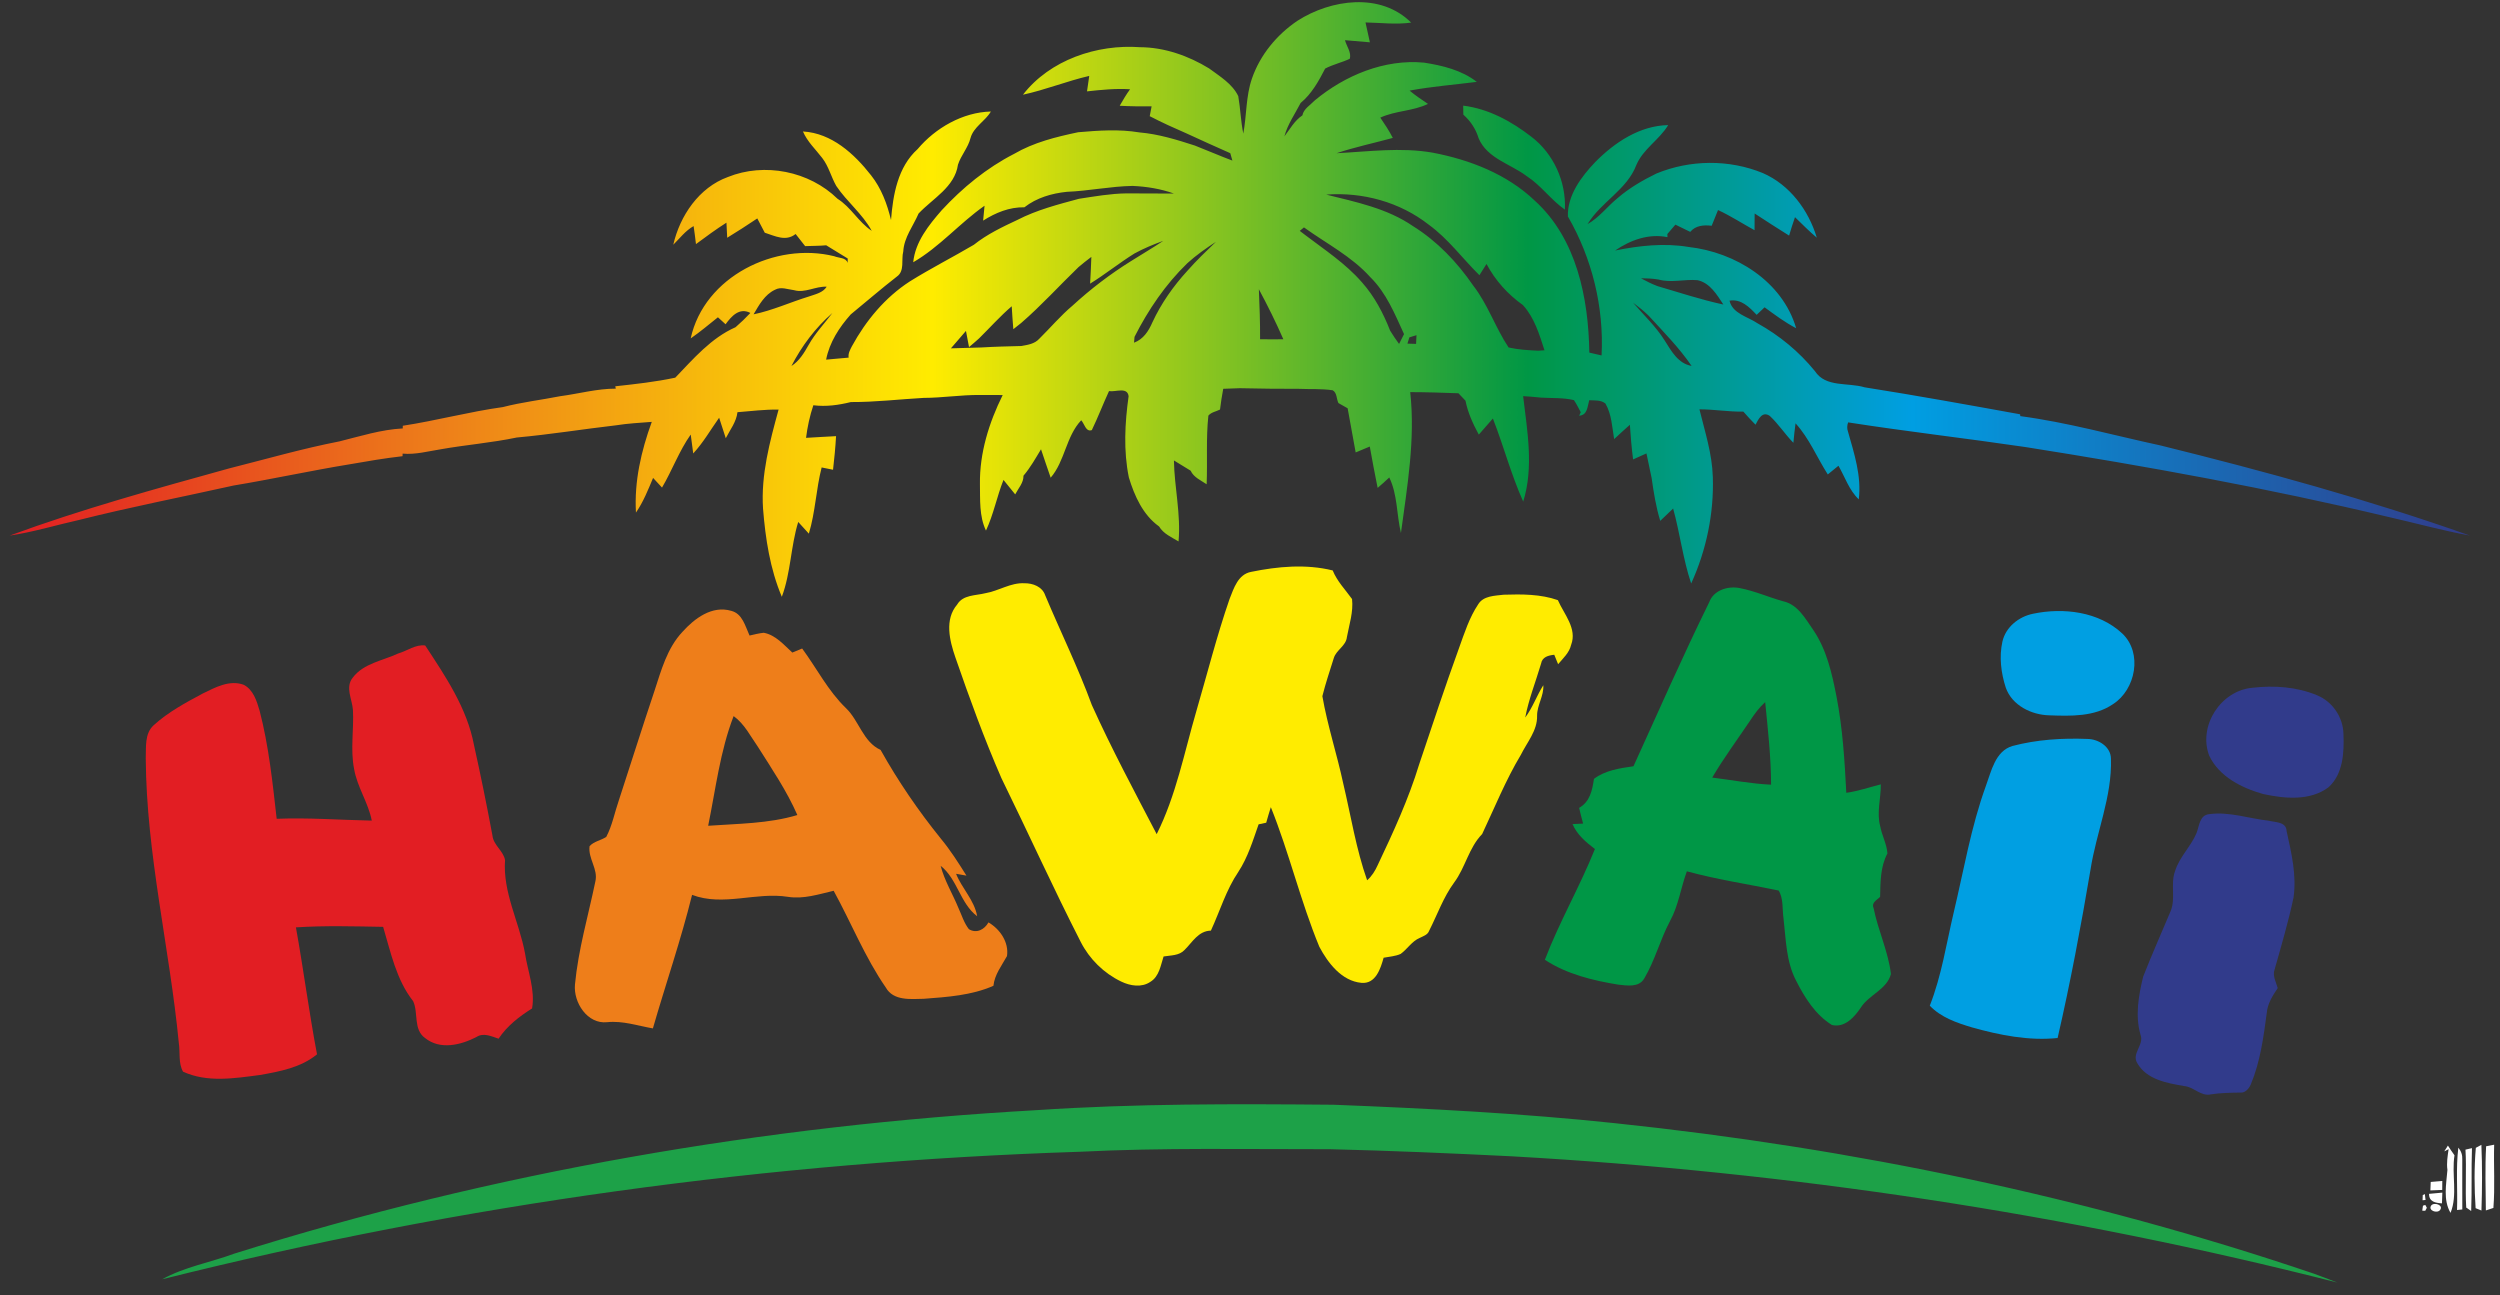 <?xml version="1.0" encoding="UTF-8" standalone="no"?>
<svg xmlns:dc="http://purl.org/dc/elements/1.1/" xmlns:cc="http://creativecommons.org/ns#" xmlns:rdf="http://www.w3.org/1999/02/22-rdf-syntax-ns#" xmlns:svg="http://www.w3.org/2000/svg" xmlns="http://www.w3.org/2000/svg" viewBox="0 0 221.333 114.667" height="114.667" width="221.333" xml:space="preserve" id="svg2" version="1.1">
  <rect x="0" y="0" width="221.333" height="114.667" fill="#333333" stroke="none"/>
  <defs id="defs6">
    <clipPath id="clipPath20">
      <path id="path18" d="m 971.805,790.047 c 16.797,-2.031 32.195,-10.477 45.365,-20.723 14.68,-11.215 23.12,-29.906 22.16,-48.324 -9.26,6.465 -15.79,16.063 -25.3,22.203 -10.73,8.168 -26.233,11.699 -31.956,25.129 -1.871,6.16 -5.375,11.512 -10.176,15.738 -0.023,1.496 -0.066,4.473 -0.093,5.977 z M 690.16,635.137 c 7.457,7.336 14.192,15.39 22.223,22.129 11.976,10.984 24.922,20.882 38.719,29.488 7.156,4.527 14.468,8.773 21.511,13.504 -6.554,-2.356 -12.996,-5.055 -19.105,-8.379 -10.11,-6.277 -19.387,-13.797 -29.492,-20.055 0.3,5.934 0.668,11.84 0.828,17.774 -2.906,-2.219 -5.789,-4.434 -8.559,-6.813 -12.738,-12.297 -24.648,-25.496 -38.051,-37.082 -1.734,-1.406 -3.464,-2.769 -5.218,-4.129 -0.438,5.078 -0.743,10.153 -1.063,15.231 -7.73,-6.625 -14.469,-14.239 -21.715,-21.371 -2.168,-1.985 -4.41,-3.852 -6.644,-5.746 -0.719,3.601 -1.387,7.179 -2.031,10.753 -3.344,-3.851 -6.696,-7.707 -9.993,-11.582 6.758,0.137 13.5,0.321 20.262,0.579 8.813,0.55 17.652,0.734 26.488,0.968 4.18,0.758 8.821,1.383 11.84,4.731 z M 718.105,581.09 C 707.953,570.313 707.352,554 697.82,542.945 c -2.238,6.278 -4.246,12.602 -6.414,18.875 -3.625,-6.019 -7.086,-12.183 -11.648,-17.558 0.109,-4.688 -3.445,-8.422 -5.5,-12.391 -2.61,3.207 -5.141,6.438 -7.774,9.598 -4.41,-11.051 -6.578,-22.867 -11.632,-33.645 -4.586,9.598 -3.805,20.535 -4.012,30.899 -0.277,20.629 6.019,40.797 15.117,59.121 -5.078,0.023 -10.156,0.023 -15.234,0.047 -12.461,0.093 -24.828,-1.914 -37.243,-1.938 -16.132,-0.902 -32.214,-2.84 -48.367,-2.769 -8.168,-2.032 -16.523,-3.188 -24.922,-2.121 -2.359,-7.04 -3.925,-14.313 -4.847,-21.649 6.644,0.348 13.289,0.832 19.933,1.129 -0.414,-7.453 -1.152,-14.902 -2.004,-22.313 -2.539,0.508 -5.054,1.016 -7.57,1.524 -3.715,-14.492 -4.148,-29.609 -8.492,-43.961 -2.375,2.586 -4.707,5.191 -7.059,7.754 -5.011,-16.246 -4.918,-33.762 -10.894,-49.703 -7.848,18.527 -10.895,38.695 -12.481,58.609 -1.457,22.453 4.473,44.332 10.336,65.746 -9.164,0.114 -18.23,-1.015 -27.324,-1.754 -0.668,-6.347 -4.914,-11.699 -7.754,-17.285 -1.496,4.547 -2.887,9.094 -4.41,13.613 -5.652,-7.957 -10.539,-16.523 -17.211,-23.722 -0.578,4.203 -1.062,8.379 -1.66,12.554 -7.734,-10.96 -12.277,-23.699 -19.063,-35.214 -1.988,2.148 -3.949,4.293 -5.933,6.414 -3.297,-7.891 -6.485,-15.942 -11.375,-23.028 -1.219,20.606 3.484,41.008 10.504,60.25 -7.942,-0.621 -15.899,-1.035 -23.77,-2.285 -21.969,-2.535 -43.847,-6.113 -65.883,-8.097 -16.687,-3.508 -33.738,-4.848 -50.539,-7.825 -8.398,-1.312 -16.754,-3.668 -25.312,-2.882 l -0.024,-1.708 c -11.675,-1.316 -23.289,-3.3 -34.851,-5.332 -25.887,-4.222 -51.5,-9.851 -77.367,-14.144 C 121.078,530.16 86.812,523.496 52.977,515 37.453,511.539 22.172,506.832 6.438,504.5 c 47.629,17.539 96.731,31.016 145.632,44.586 24.438,6.16 48.711,13.176 73.43,17.996 13.844,3.438 27.668,7.848 41.996,8.586 l 0.024,1.777 c 22.289,3.414 44.164,9.321 66.507,12.414 12.504,3.231 25.383,4.731 38.075,7.223 12.296,1.617 24.39,5.031 36.875,5.008 l -0.325,1.57 c 13.317,1.453 26.723,2.93 39.828,5.723 12.051,12.508 23.727,26.308 40.04,33.508 3.437,2.976 6.738,6.136 9.855,9.484 -7.289,3.785 -12.508,-2.102 -16.477,-7.523 -1.683,1.543 -3.39,3.093 -5.078,4.636 -5.976,-4.73 -11.789,-9.715 -18.093,-14.027 8.953,41.004 56.238,64.332 95.375,54.57 2.91,-1.289 7.757,-0.734 8.863,-4.406 0.023,0.738 0.047,2.195 0.066,2.906 -4.773,2.934 -9.574,5.817 -14.304,8.774 -4.664,-0.442 -9.348,-0.348 -13.985,-0.559 -2.125,2.703 -4.199,5.402 -6.32,8.059 -6.531,-5.196 -13.664,-1.321 -20.492,0.851 -1.664,3.16 -3.301,6.348 -4.965,9.485 -6.578,-4.407 -13.219,-8.7 -19.981,-12.832 -0.136,3.347 -0.328,6.671 -0.507,10.019 -6.969,-4.433 -13.618,-9.324 -20.243,-14.238 -0.457,3.988 -0.964,8.004 -1.566,11.976 -5.398,-3.07 -9.164,-8.101 -13.5,-12.394 4.453,19.316 17.074,37.984 36.254,44.973 24.348,9.832 54.086,3.878 72.805,-14.422 8.976,-5.606 13.964,-15.528 22.753,-21.321 -6.093,11.262 -16.5,19.27 -23.558,29.813 -3.414,6.004 -5.012,12.969 -9.281,18.508 -4.426,5.793 -9.922,10.847 -12.856,17.675 19.063,-1.082 34.09,-14.835 45.254,-29.121 6.832,-8.629 10.711,-19.105 13.25,-29.722 1.293,16.824 4.5,35.285 17.672,47.148 11.836,14.051 29.977,24.481 48.648,24.945 -3.765,-6.464 -11.449,-10.132 -13.523,-17.609 -1.594,-6.437 -6.324,-11.445 -8.332,-17.699 -2.149,-14.91 -16.703,-22.383 -26.168,-32.445 -3.555,-8.329 -9.664,-15.829 -10.172,-25.223 -1.457,-5.516 1.149,-12.945 -4.32,-16.707 -10.43,-8.078 -20.375,-16.754 -30.574,-25.082 -7.661,-8.633 -14.102,-18.531 -16.34,-30.024 4.988,0.414 9.949,0.922 14.957,1.34 -0.438,2.699 0.941,5.168 2.121,7.473 9.32,17.101 22.101,32.516 38.535,43.152 13.871,8.633 28.434,16.039 42.508,24.324 8.722,6.969 18.855,11.793 28.894,16.5 12.899,6.645 26.977,10.27 40.887,14.032 10.453,1.59 20.91,3.461 31.547,3.597 10.523,0 21.047,-0.043 31.594,-0.113 -8.84,3.16 -18.141,4.66 -27.489,5.074 -14.675,-0.25 -29.074,-3.343 -43.726,-3.922 -10.063,-1.039 -20.055,-3.968 -28.133,-10.269 -9.988,0.187 -19.129,-3.598 -27.414,-8.859 0.301,3.3 0.625,6.597 0.945,9.898 -16.543,-11.582 -29.883,-27.438 -47.375,-37.543 1.364,13.566 10.27,24.598 18.903,34.523 13.82,14.95 29.882,28.125 48.089,37.45 13.082,7.64 27.879,11.285 42.575,14.379 13.504,1.152 27.183,2.144 40.636,-0.118 12.621,-1.062 24.832,-4.843 36.829,-8.722 8.355,-3.254 16.55,-6.856 24.949,-9.992 -0.348,1.222 -1.043,3.691 -1.407,4.914 -9.718,4.293 -19.386,8.656 -29.011,13.109 -8.285,3.598 -16.496,7.289 -24.481,11.469 0.391,2.191 0.805,4.363 1.246,6.531 -7.062,-0.07 -14.121,0 -21.183,0.391 2.144,3.738 4.312,7.476 6.875,10.961 -9.551,0.601 -19.106,-0.368 -28.594,-1.407 0.484,3.438 0.992,6.852 1.481,10.27 -14.887,-3.465 -29.102,-9.254 -44.028,-12.485 17.949,23.145 49.125,33.622 77.785,31.547 16.203,-0.07 32.145,-5.703 45.875,-14.105 7.086,-5.258 15.391,-10.176 19.344,-18.391 1.43,-8.234 1.656,-16.683 3.344,-24.898 2.258,12.113 1.66,24.761 5.722,36.531 5.418,15.738 16.497,29.121 30.204,38.398 22.269,14.286 55.312,19.04 75.55,-1.199 -10.054,-1.41 -20.211,-0.094 -30.32,0.114 0.922,-4.407 1.961,-8.793 2.91,-13.2 -5.519,0.485 -11.011,0.992 -16.523,1.41 0.992,-4.039 4.476,-8.191 3.14,-12.371 -5.308,-2.492 -11.125,-3.738 -16.32,-6.484 -4.308,-8.352 -8.906,-16.73 -16.289,-22.844 -3.758,-7.316 -8.633,-14.125 -10.777,-22.176 3.738,4.844 6.715,10.497 11.953,13.934 0.765,4.32 5.336,6.879 8.195,9.926 20.004,16.613 46.289,27.597 72.598,25.105 12.277,-1.914 25.039,-4.984 35.027,-12.781 -14.883,-1.894 -29.887,-3.051 -44.652,-5.793 3.879,-3.23 8.051,-6.023 12.23,-8.84 -10.011,-4.867 -21.574,-4.453 -31.656,-9.113 2.953,-4.34 5.906,-8.77 8.305,-13.477 -12.461,-3.418 -25.133,-6.07 -37.364,-10.152 21.254,1.059 42.602,4.082 63.809,0.367 24.641,-4.683 49.31,-14.215 67.73,-31.777 27.99,-25.27 35.79,-64.914 36.35,-101.027 2.69,-0.668 5.39,-1.27 8.13,-1.872 1.65,32.079 -6.31,64.524 -22.38,92.309 -0.41,14.008 8.89,26.398 18.19,36.137 12.86,13.039 29.54,24.183 48.43,24.531 -5.88,-9.785 -16.63,-15.785 -21.15,-26.516 -6.23,-16.453 -23.54,-24.554 -32.41,-39.254 7.76,4.383 13.09,11.7 19.92,17.262 7.76,6.715 16.66,11.86 25.85,16.363 22.38,9.208 48.25,9.485 70.68,0.274 17.81,-7.774 30.34,-24.598 35.81,-42.895 -5.1,4.246 -9.71,9.02 -14.49,13.614 -1.43,-4.039 -2.68,-8.149 -3.9,-12.231 -7.66,4.848 -15.35,9.668 -22.89,14.676 -0.02,-3.691 -0.02,-7.383 -0.07,-11.102 -8.1,4.434 -15.85,9.508 -24.25,13.387 -1.41,-3.488 -2.79,-6.969 -4.21,-10.43 -5.23,0.622 -10.63,0.25 -14.26,-4.062 -3.29,1.59 -6.57,3.184 -9.85,4.797 -1.78,-2.074 -3.55,-4.153 -5.33,-6.231 l 0.05,-2.074 c -12.49,2.516 -24.56,-1.914 -34.75,-8.883 15.99,3.25 32.51,5.098 48.75,2.375 31.05,-3.461 62.34,-22.754 71.5,-53.976 -7.48,3.879 -14.22,8.953 -20.98,13.89 -1.78,-1.66 -3.53,-3.32 -5.27,-5.004 -4.86,5.122 -10.24,10.708 -18.02,9.415 2.02,-8.653 12.05,-10.571 18.56,-15 14.58,-8.102 27.64,-18.852 38.17,-31.801 7.13,-11.028 22.04,-7.383 33.04,-10.754 34.5,-5.445 68.86,-11.676 103.22,-17.906 l 0.16,-1.223 c 31.46,-4.176 62.17,-12.809 93.19,-19.496 69.22,-17.125 138.15,-36 205.39,-59.817 -18.32,3.301 -36.25,8.332 -54.39,12.418 -79.63,18.989 -160.23,33.622 -241.09,46.407 -39.12,5.765 -78.42,10.242 -117.47,16.336 -0.73,-1.985 -0.85,-4.153 -0.08,-6.184 4.12,-14.562 9.07,-29.586 7.13,-44.934 -6.42,6.141 -9.14,14.797 -13.48,22.317 -2.38,-1.938 -4.71,-3.875 -7.08,-5.77 -7.21,11.262 -12.33,24 -21.42,33.95 -0.6,-4.297 -1.01,-8.61 -1.43,-12.926 -5.56,5.652 -9.85,12.414 -15.65,17.816 -4.96,3.461 -7.56,-2.101 -9.5,-5.816 -2.75,2.859 -5.54,5.676 -8.08,8.699 -9.76,-0.184 -19.41,1.523 -29.17,1.523 3.65,-14.859 8.45,-29.558 8.89,-44.996 0.78,-24.211 -4.32,-48.648 -14.38,-70.687 -5.44,16.222 -7.45,33.347 -11.98,49.801 -2.88,-2.7 -5.7,-5.493 -8.56,-8.192 -2.84,9.254 -4.36,18.852 -5.72,28.43 -1.09,5.469 -2.24,10.914 -3.44,16.363 -2.98,-1.34 -5.93,-2.68 -8.88,-3.996 -1,7.664 -1.62,15.324 -2.13,23.012 -3.55,-3.094 -6.97,-6.324 -10.45,-9.508 -1.36,7.957 -1.64,16.496 -5.79,23.629 -3.03,2.469 -7.16,1.961 -10.76,2.191 -1.2,-4.129 -1.11,-9.949 -6.71,-10.293 l 1.09,2.309 c -1.46,2.723 -2.82,5.492 -4.53,8.051 -7.15,1.711 -14.61,1.203 -21.9,1.664 -3.95,0.437 -7.92,0.738 -11.84,0.968 2.73,-23.167 7.16,-47.167 0.05,-70.035 -8.03,17.907 -13.019,36.969 -20.144,55.196 -3.164,-3.528 -6.258,-7.129 -9.348,-10.703 -3.855,7.105 -7.293,14.535 -8.84,22.519 -1.613,1.617 -3.164,3.254 -4.687,4.938 -10.68,0.394 -21.368,0.742 -32.024,0.761 3.438,-31.359 -1.965,-62.558 -6.164,-93.551 -2.933,12.231 -2.191,25.364 -7.754,36.875 -2.488,-2.398 -5.097,-4.683 -7.73,-6.921 -1.867,9.113 -3.555,18.3 -5.211,27.461 -3.141,-1.29 -6.235,-2.653 -9.371,-3.922 -1.735,9.785 -3.582,19.547 -5.332,29.328 -2.051,1.152 -4.086,2.308 -6.114,3.465 -1.363,2.718 -0.898,6.875 -3.808,8.488 -7.406,1.152 -14.953,0.625 -22.406,0.969 -13.11,0 -26.196,0.093 -39.282,0.418 -3.687,-0.137 -7.355,-0.254 -11.027,-0.395 -0.875,-4.566 -1.543,-9.16 -2.125,-13.777 -2.559,-1.336 -5.809,-1.727 -7.73,-4.035 -1.633,-15.141 -0.528,-30.414 -1.153,-45.602 -3.808,2.609 -8.633,4.598 -10.637,9.027 -3.738,2.215 -7.41,4.543 -11.101,6.805 0.324,-17.973 4.707,-35.746 3.07,-53.789 -4.637,2.813 -10.062,5.078 -12.922,9.945 -10.711,7.614 -16.359,20.332 -20.074,32.535 -3.648,17.747 -2.656,36.141 -0.168,53.977 -0.848,6.418 -8.648,2.606 -13.012,3.395 -3.945,-8.586 -7.312,-17.403 -11.418,-25.918 -3.996,-1.454 -4.945,4.339 -7.043,6.531 z m 260.348,89.469 c 9.785,-12.579 14.766,-28.039 23.507,-41.121 6.42,-1.458 13.02,-1.825 19.6,-2.149 1.06,0.07 3.18,0.207 4.24,0.277 -3.41,10.547 -6.69,21.645 -14.32,30.024 -10.09,7.176 -18.375,16.383 -24.191,27.32 -1.59,-2.469 -3.156,-4.961 -4.707,-7.476 -11.285,11.125 -20.699,24.136 -33.644,33.55 -19.153,15.047 -43.938,21.786 -68.122,19.985 19.868,-4.961 40.473,-9.114 57.664,-20.953 16.067,-9.993 29.313,-23.953 39.973,-39.457 z M 932.508,638.32 c -6.117,13.313 -11.727,27.344 -22.387,37.801 -12.433,13.844 -29.187,22.336 -44.074,33.067 -0.692,-0.579 -2.098,-1.731 -2.789,-2.309 1.125,-0.856 2.258,-1.731 3.414,-2.609 13.039,-9.922 26.976,-19.016 37.82,-31.477 8.356,-9.344 14.238,-20.582 18.785,-32.188 1.825,-3.046 3.852,-5.929 5.934,-8.816 1.102,2.168 2.211,4.34 3.297,6.531 z m -405.102,29.168 v 0 c -4.156,0.485 -8.726,2.516 -12.695,0.278 -6.828,-3.188 -10.59,-10.11 -14.211,-16.317 12.641,2.61 24.43,8.055 36.73,11.84 4.25,1.524 9.215,2.399 11.84,6.508 -7.406,0.414 -14.328,-4.387 -21.664,-2.309 z m -1.777,-50.375 v 0 c 5.262,3.367 8.469,8.77 11.465,14.075 4.316,7.71 10.453,14.125 15.742,21.14 -11.219,-9.695 -20.449,-22.062 -27.207,-35.215 z m 239.715,28.938 c 5.863,12.668 13.957,24.16 23.375,34.429 5.91,6.715 12.39,12.922 18.855,19.129 -6.644,-4.336 -13.156,-8.882 -19.015,-14.238 -14.516,-14.055 -25.942,-30.922 -35.051,-48.875 -0.094,-0.969 -0.235,-2.906 -0.324,-3.875 6.156,2.262 9.668,7.684 12.16,13.43 z m 70.75,22.062 v 0 c 0.437,-11.054 0.898,-22.133 0.804,-33.211 5.153,-0.066 10.293,-0.089 15.465,-0.019 -4.937,11.305 -10.429,22.359 -16.269,33.23 z m 99.965,-31.961 v 0 c -0.321,-1.043 -0.973,-3.117 -1.293,-4.156 1.429,-0.047 4.316,-0.137 5.75,-0.183 0.07,1.453 0.207,4.363 0.273,5.792 -1.176,-0.347 -3.555,-1.085 -4.73,-1.453 z m 165.501,38.399 c -3.85,0.668 -7.77,0.808 -11.65,0.808 3.53,-1.941 7.16,-3.742 10.94,-5.171 14.54,-4.247 28.94,-9.047 43.75,-12.231 -4.29,6.531 -8.93,14.426 -17.19,16.176 -8.63,0.762 -17.33,-1.914 -25.85,0.418 z m -6.69,-23.91 c -3.21,3.117 -6.69,5.91 -10.26,8.562 7.12,-8.285 15.18,-15.805 21.02,-25.152 4.49,-7.016 8.81,-15.254 17.88,-16.867 -8.33,12.136 -18.71,22.66 -28.64,33.457 z"></path>
    </clipPath>
    <linearGradient id="linearGradient34" spreadMethod="pad" gradientTransform="matrix(10,0,0,10,53100,10580)" gradientUnits="userSpaceOnUse" y2="-991.869" x2="-5145.96" y1="-991.869" x1="-5309.36">
      <stop id="stop22" offset="0" style="stop-opacity:1;stop-color:#e21d23"></stop>
      <stop id="stop24" offset="0.172" style="stop-opacity:1;stop-color:#ed7d1a"></stop>
      <stop id="stop26" offset="0.375" style="stop-opacity:1;stop-color:#ffec00"></stop>
      <stop id="stop28" offset="0.617" style="stop-opacity:1;stop-color:#009745"></stop>
      <stop id="stop30" offset="0.773" style="stop-opacity:1;stop-color:#009ee2"></stop>
      <stop id="stop32" offset="1" style="stop-opacity:1;stop-color:#313b8b"></stop>
    </linearGradient>
  </defs>
  <g transform="matrix(1.333,0,0,-1.333,0,114.667)" id="g10">
    <g transform="scale(0.1)" id="g12">
      <g id="g14">
        <g clip-path="url(#clipPath20)" id="g16">
          <path id="path36" style="fill:url(#linearGradient34);fill-opacity:1;fill-rule:nonzero;stroke:none" d="m 971.805,790.047 c 16.797,-2.031 32.195,-10.477 45.365,-20.723 14.68,-11.215 23.12,-29.906 22.16,-48.324 -9.26,6.465 -15.79,16.063 -25.3,22.203 -10.73,8.168 -26.233,11.699 -31.956,25.129 -1.871,6.16 -5.375,11.512 -10.176,15.738 -0.023,1.496 -0.066,4.473 -0.093,5.977 z M 690.16,635.137 c 7.457,7.336 14.192,15.39 22.223,22.129 11.976,10.984 24.922,20.882 38.719,29.488 7.156,4.527 14.468,8.773 21.511,13.504 -6.554,-2.356 -12.996,-5.055 -19.105,-8.379 -10.11,-6.277 -19.387,-13.797 -29.492,-20.055 0.3,5.934 0.668,11.84 0.828,17.774 -2.906,-2.219 -5.789,-4.434 -8.559,-6.813 -12.738,-12.297 -24.648,-25.496 -38.051,-37.082 -1.734,-1.406 -3.464,-2.769 -5.218,-4.129 -0.438,5.078 -0.743,10.153 -1.063,15.231 -7.73,-6.625 -14.469,-14.239 -21.715,-21.371 -2.168,-1.985 -4.41,-3.852 -6.644,-5.746 -0.719,3.601 -1.387,7.179 -2.031,10.753 -3.344,-3.851 -6.696,-7.707 -9.993,-11.582 6.758,0.137 13.5,0.321 20.262,0.579 8.813,0.55 17.652,0.734 26.488,0.968 4.18,0.758 8.821,1.383 11.84,4.731 z M 718.105,581.09 C 707.953,570.313 707.352,554 697.82,542.945 c -2.238,6.278 -4.246,12.602 -6.414,18.875 -3.625,-6.019 -7.086,-12.183 -11.648,-17.558 0.109,-4.688 -3.445,-8.422 -5.5,-12.391 -2.61,3.207 -5.141,6.438 -7.774,9.598 -4.41,-11.051 -6.578,-22.867 -11.632,-33.645 -4.586,9.598 -3.805,20.535 -4.012,30.899 -0.277,20.629 6.019,40.797 15.117,59.121 -5.078,0.023 -10.156,0.023 -15.234,0.047 -12.461,0.093 -24.828,-1.914 -37.243,-1.938 -16.132,-0.902 -32.214,-2.84 -48.367,-2.769 -8.168,-2.032 -16.523,-3.188 -24.922,-2.121 -2.359,-7.04 -3.925,-14.313 -4.847,-21.649 6.644,0.348 13.289,0.832 19.933,1.129 -0.414,-7.453 -1.152,-14.902 -2.004,-22.313 -2.539,0.508 -5.054,1.016 -7.57,1.524 -3.715,-14.492 -4.148,-29.609 -8.492,-43.961 -2.375,2.586 -4.707,5.191 -7.059,7.754 -5.011,-16.246 -4.918,-33.762 -10.894,-49.703 -7.848,18.527 -10.895,38.695 -12.481,58.609 -1.457,22.453 4.473,44.332 10.336,65.746 -9.164,0.114 -18.23,-1.015 -27.324,-1.754 -0.668,-6.347 -4.914,-11.699 -7.754,-17.285 -1.496,4.547 -2.887,9.094 -4.41,13.613 -5.652,-7.957 -10.539,-16.523 -17.211,-23.722 -0.578,4.203 -1.062,8.379 -1.66,12.554 -7.734,-10.96 -12.277,-23.699 -19.063,-35.214 -1.988,2.148 -3.949,4.293 -5.933,6.414 -3.297,-7.891 -6.485,-15.942 -11.375,-23.028 -1.219,20.606 3.484,41.008 10.504,60.25 -7.942,-0.621 -15.899,-1.035 -23.77,-2.285 -21.969,-2.535 -43.847,-6.113 -65.883,-8.097 -16.687,-3.508 -33.738,-4.848 -50.539,-7.825 -8.398,-1.312 -16.754,-3.668 -25.312,-2.882 l -0.024,-1.708 c -11.675,-1.316 -23.289,-3.3 -34.851,-5.332 -25.887,-4.222 -51.5,-9.851 -77.367,-14.144 C 121.078,530.16 86.812,523.496 52.977,515 37.453,511.539 22.172,506.832 6.438,504.5 c 47.629,17.539 96.731,31.016 145.632,44.586 24.438,6.16 48.711,13.176 73.43,17.996 13.844,3.438 27.668,7.848 41.996,8.586 l 0.024,1.777 c 22.289,3.414 44.164,9.321 66.507,12.414 12.504,3.231 25.383,4.731 38.075,7.223 12.296,1.617 24.39,5.031 36.875,5.008 l -0.325,1.57 c 13.317,1.453 26.723,2.93 39.828,5.723 12.051,12.508 23.727,26.308 40.04,33.508 3.437,2.976 6.738,6.136 9.855,9.484 -7.289,3.785 -12.508,-2.102 -16.477,-7.523 -1.683,1.543 -3.39,3.093 -5.078,4.636 -5.976,-4.73 -11.789,-9.715 -18.093,-14.027 8.953,41.004 56.238,64.332 95.375,54.57 2.91,-1.289 7.757,-0.734 8.863,-4.406 0.023,0.738 0.047,2.195 0.066,2.906 -4.773,2.934 -9.574,5.817 -14.304,8.774 -4.664,-0.442 -9.348,-0.348 -13.985,-0.559 -2.125,2.703 -4.199,5.402 -6.32,8.059 -6.531,-5.196 -13.664,-1.321 -20.492,0.851 -1.664,3.16 -3.301,6.348 -4.965,9.485 -6.578,-4.407 -13.219,-8.7 -19.981,-12.832 -0.136,3.347 -0.328,6.671 -0.507,10.019 -6.969,-4.433 -13.618,-9.324 -20.243,-14.238 -0.457,3.988 -0.964,8.004 -1.566,11.976 -5.398,-3.07 -9.164,-8.101 -13.5,-12.394 4.453,19.316 17.074,37.984 36.254,44.973 24.348,9.832 54.086,3.878 72.805,-14.422 8.976,-5.606 13.964,-15.528 22.753,-21.321 -6.093,11.262 -16.5,19.27 -23.558,29.813 -3.414,6.004 -5.012,12.969 -9.281,18.508 -4.426,5.793 -9.922,10.847 -12.856,17.675 19.063,-1.082 34.09,-14.835 45.254,-29.121 6.832,-8.629 10.711,-19.105 13.25,-29.722 1.293,16.824 4.5,35.285 17.672,47.148 11.836,14.051 29.977,24.481 48.648,24.945 -3.765,-6.464 -11.449,-10.132 -13.523,-17.609 -1.594,-6.437 -6.324,-11.445 -8.332,-17.699 -2.149,-14.91 -16.703,-22.383 -26.168,-32.445 -3.555,-8.329 -9.664,-15.829 -10.172,-25.223 -1.457,-5.516 1.149,-12.945 -4.32,-16.707 -10.43,-8.078 -20.375,-16.754 -30.574,-25.082 -7.661,-8.633 -14.102,-18.531 -16.34,-30.024 4.988,0.414 9.949,0.922 14.957,1.34 -0.438,2.699 0.941,5.168 2.121,7.473 9.32,17.101 22.101,32.516 38.535,43.152 13.871,8.633 28.434,16.039 42.508,24.324 8.722,6.969 18.855,11.793 28.894,16.5 12.899,6.645 26.977,10.27 40.887,14.032 10.453,1.59 20.91,3.461 31.547,3.597 10.523,0 21.047,-0.043 31.594,-0.113 -8.84,3.16 -18.141,4.66 -27.489,5.074 -14.675,-0.25 -29.074,-3.343 -43.726,-3.922 -10.063,-1.039 -20.055,-3.968 -28.133,-10.269 -9.988,0.187 -19.129,-3.598 -27.414,-8.859 0.301,3.3 0.625,6.597 0.945,9.898 -16.543,-11.582 -29.883,-27.438 -47.375,-37.543 1.364,13.566 10.27,24.598 18.903,34.523 13.82,14.95 29.882,28.125 48.089,37.45 13.082,7.64 27.879,11.285 42.575,14.379 13.504,1.152 27.183,2.144 40.636,-0.118 12.621,-1.062 24.832,-4.843 36.829,-8.722 8.355,-3.254 16.55,-6.856 24.949,-9.992 -0.348,1.222 -1.043,3.691 -1.407,4.914 -9.718,4.293 -19.386,8.656 -29.011,13.109 -8.285,3.598 -16.496,7.289 -24.481,11.469 0.391,2.191 0.805,4.363 1.246,6.531 -7.062,-0.07 -14.121,0 -21.183,0.391 2.144,3.738 4.312,7.476 6.875,10.961 -9.551,0.601 -19.106,-0.368 -28.594,-1.407 0.484,3.438 0.992,6.852 1.481,10.27 -14.887,-3.465 -29.102,-9.254 -44.028,-12.485 17.949,23.145 49.125,33.622 77.785,31.547 16.203,-0.07 32.145,-5.703 45.875,-14.105 7.086,-5.258 15.391,-10.176 19.344,-18.391 1.43,-8.234 1.656,-16.683 3.344,-24.898 2.258,12.113 1.66,24.761 5.722,36.531 5.418,15.738 16.497,29.121 30.204,38.398 22.269,14.286 55.312,19.04 75.55,-1.199 -10.054,-1.41 -20.211,-0.094 -30.32,0.114 0.922,-4.407 1.961,-8.793 2.91,-13.2 -5.519,0.485 -11.011,0.992 -16.523,1.41 0.992,-4.039 4.476,-8.191 3.14,-12.371 -5.308,-2.492 -11.125,-3.738 -16.32,-6.484 -4.308,-8.352 -8.906,-16.73 -16.289,-22.844 -3.758,-7.316 -8.633,-14.125 -10.777,-22.176 3.738,4.844 6.715,10.497 11.953,13.934 0.765,4.32 5.336,6.879 8.195,9.926 20.004,16.613 46.289,27.597 72.598,25.105 12.277,-1.914 25.039,-4.984 35.027,-12.781 -14.883,-1.894 -29.887,-3.051 -44.652,-5.793 3.879,-3.23 8.051,-6.023 12.23,-8.84 -10.011,-4.867 -21.574,-4.453 -31.656,-9.113 2.953,-4.34 5.906,-8.77 8.305,-13.477 -12.461,-3.418 -25.133,-6.07 -37.364,-10.152 21.254,1.059 42.602,4.082 63.809,0.367 24.641,-4.683 49.31,-14.215 67.73,-31.777 27.99,-25.27 35.79,-64.914 36.35,-101.027 2.69,-0.668 5.39,-1.27 8.13,-1.872 1.65,32.079 -6.31,64.524 -22.38,92.309 -0.41,14.008 8.89,26.398 18.19,36.137 12.86,13.039 29.54,24.183 48.43,24.531 -5.88,-9.785 -16.63,-15.785 -21.15,-26.516 -6.23,-16.453 -23.54,-24.554 -32.41,-39.254 7.76,4.383 13.09,11.7 19.92,17.262 7.76,6.715 16.66,11.86 25.85,16.363 22.38,9.208 48.25,9.485 70.68,0.274 17.81,-7.774 30.34,-24.598 35.81,-42.895 -5.1,4.246 -9.71,9.02 -14.49,13.614 -1.43,-4.039 -2.68,-8.149 -3.9,-12.231 -7.66,4.848 -15.35,9.668 -22.89,14.676 -0.02,-3.691 -0.02,-7.383 -0.07,-11.102 -8.1,4.434 -15.85,9.508 -24.25,13.387 -1.41,-3.488 -2.79,-6.969 -4.21,-10.43 -5.23,0.622 -10.63,0.25 -14.26,-4.062 -3.29,1.59 -6.57,3.184 -9.85,4.797 -1.78,-2.074 -3.55,-4.153 -5.33,-6.231 l 0.05,-2.074 c -12.49,2.516 -24.56,-1.914 -34.75,-8.883 15.99,3.25 32.51,5.098 48.75,2.375 31.05,-3.461 62.34,-22.754 71.5,-53.976 -7.48,3.879 -14.22,8.953 -20.98,13.89 -1.78,-1.66 -3.53,-3.32 -5.27,-5.004 -4.86,5.122 -10.24,10.708 -18.02,9.415 2.02,-8.653 12.05,-10.571 18.56,-15 14.58,-8.102 27.64,-18.852 38.17,-31.801 7.13,-11.028 22.04,-7.383 33.04,-10.754 34.5,-5.445 68.86,-11.676 103.22,-17.906 l 0.16,-1.223 c 31.46,-4.176 62.17,-12.809 93.19,-19.496 69.22,-17.125 138.15,-36 205.39,-59.817 -18.32,3.301 -36.25,8.332 -54.39,12.418 -79.63,18.989 -160.23,33.622 -241.09,46.407 -39.12,5.765 -78.42,10.242 -117.47,16.336 -0.73,-1.985 -0.85,-4.153 -0.08,-6.184 4.12,-14.562 9.07,-29.586 7.13,-44.934 -6.42,6.141 -9.14,14.797 -13.48,22.317 -2.38,-1.938 -4.71,-3.875 -7.08,-5.77 -7.21,11.262 -12.33,24 -21.42,33.95 -0.6,-4.297 -1.01,-8.61 -1.43,-12.926 -5.56,5.652 -9.85,12.414 -15.65,17.816 -4.96,3.461 -7.56,-2.101 -9.5,-5.816 -2.75,2.859 -5.54,5.676 -8.08,8.699 -9.76,-0.184 -19.41,1.523 -29.17,1.523 3.65,-14.859 8.45,-29.558 8.89,-44.996 0.78,-24.211 -4.32,-48.648 -14.38,-70.687 -5.44,16.222 -7.45,33.347 -11.98,49.801 -2.88,-2.7 -5.7,-5.493 -8.56,-8.192 -2.84,9.254 -4.36,18.852 -5.72,28.43 -1.09,5.469 -2.24,10.914 -3.44,16.363 -2.98,-1.34 -5.93,-2.68 -8.88,-3.996 -1,7.664 -1.62,15.324 -2.13,23.012 -3.55,-3.094 -6.97,-6.324 -10.45,-9.508 -1.36,7.957 -1.64,16.496 -5.79,23.629 -3.03,2.469 -7.16,1.961 -10.76,2.191 -1.2,-4.129 -1.11,-9.949 -6.71,-10.293 l 1.09,2.309 c -1.46,2.723 -2.82,5.492 -4.53,8.051 -7.15,1.711 -14.61,1.203 -21.9,1.664 -3.95,0.437 -7.92,0.738 -11.84,0.968 2.73,-23.167 7.16,-47.167 0.05,-70.035 -8.03,17.907 -13.019,36.969 -20.144,55.196 -3.164,-3.528 -6.258,-7.129 -9.348,-10.703 -3.855,7.105 -7.293,14.535 -8.84,22.519 -1.613,1.617 -3.164,3.254 -4.687,4.938 -10.68,0.394 -21.368,0.742 -32.024,0.761 3.438,-31.359 -1.965,-62.558 -6.164,-93.551 -2.933,12.231 -2.191,25.364 -7.754,36.875 -2.488,-2.398 -5.097,-4.683 -7.73,-6.921 -1.867,9.113 -3.555,18.3 -5.211,27.461 -3.141,-1.29 -6.235,-2.653 -9.371,-3.922 -1.735,9.785 -3.582,19.547 -5.332,29.328 -2.051,1.152 -4.086,2.308 -6.114,3.465 -1.363,2.718 -0.898,6.875 -3.808,8.488 -7.406,1.152 -14.953,0.625 -22.406,0.969 -13.11,0 -26.196,0.093 -39.282,0.418 -3.687,-0.137 -7.355,-0.254 -11.027,-0.395 -0.875,-4.566 -1.543,-9.16 -2.125,-13.777 -2.559,-1.336 -5.809,-1.727 -7.73,-4.035 -1.633,-15.141 -0.528,-30.414 -1.153,-45.602 -3.808,2.609 -8.633,4.598 -10.637,9.027 -3.738,2.215 -7.41,4.543 -11.101,6.805 0.324,-17.973 4.707,-35.746 3.07,-53.789 -4.637,2.813 -10.062,5.078 -12.922,9.945 -10.711,7.614 -16.359,20.332 -20.074,32.535 -3.648,17.747 -2.656,36.141 -0.168,53.977 -0.848,6.418 -8.648,2.606 -13.012,3.395 -3.945,-8.586 -7.312,-17.403 -11.418,-25.918 -3.996,-1.454 -4.945,4.339 -7.043,6.531 z m 260.348,89.469 c 9.785,-12.579 14.766,-28.039 23.507,-41.121 6.42,-1.458 13.02,-1.825 19.6,-2.149 1.06,0.07 3.18,0.207 4.24,0.277 -3.41,10.547 -6.69,21.645 -14.32,30.024 -10.09,7.176 -18.375,16.383 -24.191,27.32 -1.59,-2.469 -3.156,-4.961 -4.707,-7.476 -11.285,11.125 -20.699,24.136 -33.644,33.55 -19.153,15.047 -43.938,21.786 -68.122,19.985 19.868,-4.961 40.473,-9.114 57.664,-20.953 16.067,-9.993 29.313,-23.953 39.973,-39.457 z M 932.508,638.32 c -6.117,13.313 -11.727,27.344 -22.387,37.801 -12.433,13.844 -29.187,22.336 -44.074,33.067 -0.692,-0.579 -2.098,-1.731 -2.789,-2.309 1.125,-0.856 2.258,-1.731 3.414,-2.609 13.039,-9.922 26.976,-19.016 37.82,-31.477 8.356,-9.344 14.238,-20.582 18.785,-32.188 1.825,-3.046 3.852,-5.929 5.934,-8.816 1.102,2.168 2.211,4.34 3.297,6.531 z m -405.102,29.168 v 0 c -4.156,0.485 -8.726,2.516 -12.695,0.278 -6.828,-3.188 -10.59,-10.11 -14.211,-16.317 12.641,2.61 24.43,8.055 36.73,11.84 4.25,1.524 9.215,2.399 11.84,6.508 -7.406,0.414 -14.328,-4.387 -21.664,-2.309 z m -1.777,-50.375 v 0 c 5.262,3.367 8.469,8.77 11.465,14.075 4.316,7.71 10.453,14.125 15.742,21.14 -11.219,-9.695 -20.449,-22.062 -27.207,-35.215 z m 239.715,28.938 c 5.863,12.668 13.957,24.16 23.375,34.429 5.91,6.715 12.39,12.922 18.855,19.129 -6.644,-4.336 -13.156,-8.882 -19.015,-14.238 -14.516,-14.055 -25.942,-30.922 -35.051,-48.875 -0.094,-0.969 -0.235,-2.906 -0.324,-3.875 6.156,2.262 9.668,7.684 12.16,13.43 z m 70.75,22.062 v 0 c 0.437,-11.054 0.898,-22.133 0.804,-33.211 5.153,-0.066 10.293,-0.089 15.465,-0.019 -4.937,11.305 -10.429,22.359 -16.269,33.23 z m 99.965,-31.961 v 0 c -0.321,-1.043 -0.973,-3.117 -1.293,-4.156 1.429,-0.047 4.316,-0.137 5.75,-0.183 0.07,1.453 0.207,4.363 0.273,5.792 -1.176,-0.347 -3.555,-1.085 -4.73,-1.453 z m 165.501,38.399 c -3.85,0.668 -7.77,0.808 -11.65,0.808 3.53,-1.941 7.16,-3.742 10.94,-5.171 14.54,-4.247 28.94,-9.047 43.75,-12.231 -4.29,6.531 -8.93,14.426 -17.19,16.176 -8.63,0.762 -17.33,-1.914 -25.85,0.418 z m -6.69,-23.91 c -3.21,3.117 -6.69,5.91 -10.26,8.562 7.12,-8.285 15.18,-15.805 21.02,-25.152 4.49,-7.016 8.81,-15.254 17.88,-16.867 -8.33,12.136 -18.71,22.66 -28.64,33.457"></path>
        </g>
      </g>
      <path id="path38" style="fill:#ffec00;fill-opacity:1;fill-rule:nonzero;stroke:none" d="m 830.992,480.41 c 17.699,3.621 36.391,5.328 54.141,0.945 2.93,-7.222 8.398,-12.785 12.851,-18.992 0.969,-8.515 -1.867,-16.937 -3.414,-25.269 -0.601,-5.906 -7.039,-8.489 -8.703,-13.938 -2.605,-8.398 -5.469,-16.754 -7.59,-25.312 3.418,-19.641 9.735,-38.676 13.895,-58.153 5.074,-21.418 8.492,-43.316 15.828,-64.128 3.137,2.746 5.328,6.296 7.016,10.058 10.359,21.852 20.511,43.891 27.578,67.039 8.652,25.82 17.211,51.692 26.488,77.281 3.578,9.875 6.781,20.075 12.672,28.891 3.504,5.746 11.027,5.652 16.937,6.395 11.999,0.39 24.549,0.437 35.999,-3.602 4.1,-9.391 12.94,-18.852 8.79,-29.742 -1.2,-5.219 -5.33,-8.867 -8.63,-12.813 -0.62,1.571 -1.92,4.711 -2.56,6.282 -3.81,-0.418 -8.01,-1.411 -8.75,-5.864 -3.52,-11.929 -8.19,-23.586 -10.54,-35.84 4.96,6.602 7.63,14.54 12.02,21.461 0.46,-7.082 -4.2,-13.246 -4.13,-20.304 0.25,-9.809 -6.67,-17.563 -10.78,-25.914 -10.08,-16.801 -17.395,-35.008 -25.704,-52.618 -8.906,-9.109 -11.101,-22.171 -18.601,-32.21 -7.196,-9.786 -11.149,-21.325 -16.61,-32.032 -0.996,-2.793 -3.953,-3.551 -6.304,-4.777 -5.192,-2.191 -8.125,-7.359 -12.598,-10.59 -3.555,-1.617 -7.551,-1.801 -11.332,-2.539 -2.027,-7.27 -5.258,-17.562 -14.766,-16.684 -13.062,1.223 -22.179,13.129 -27.925,23.954 -12.512,30.25 -20.004,62.398 -32.211,92.718 -1.09,-3.414 -2.106,-6.875 -3.075,-10.316 -1.707,-0.367 -3.386,-0.711 -5.05,-1.082 -3.786,-10.777 -7.11,-21.875 -13.43,-31.524 -8.125,-11.976 -12.211,-26.003 -18.254,-39.066 -8.355,-0.184 -12.227,-7.664 -17.492,-12.828 -3.555,-3.856 -9.184,-3.535 -13.938,-4.34 -1.961,-5.953 -2.882,-13.269 -8.75,-16.824 -5.812,-3.992 -13.406,-2.723 -19.382,0.164 -11.532,5.512 -21.157,14.996 -26.93,26.394 -18.32,35.864 -34.91,72.555 -52.637,108.715 -11.445,26.215 -21.23,53.145 -30.574,80.188 -3.852,11.191 -7.34,25.086 1.176,35.101 3.879,6.575 12.277,5.883 18.765,7.543 8.836,1.477 16.754,7.11 25.957,6.602 5.563,0.07 11.817,-2.262 13.754,-7.985 10.219,-24.324 21.875,-48.042 30.965,-72.851 13.156,-29.168 28.297,-57.414 43.086,-85.797 12.879,25.684 18.297,54.113 26.285,81.504 7.266,24.898 13.613,50.102 22.106,74.652 2.836,7.153 5.629,16.41 14.351,18.047"></path>
      <path id="path40" style="fill:#009746;fill-opacity:1;fill-rule:nonzero;stroke:none" d="m 1135.16,460.148 c 2.87,8.075 12.37,11.008 20.19,9.508 9.93,-1.867 19.2,-6.07 28.92,-8.769 9.71,-2.098 14.79,-11.539 20.01,-19.039 8.93,-13.129 12.46,-28.844 15.45,-44.188 4.09,-21.094 5.43,-42.578 6.52,-63.992 7.79,1.062 15.27,3.668 22.91,5.609 0.14,-9.3 -2.89,-18.718 -0.37,-27.902 1.13,-6.113 4.36,-11.766 4.77,-17.996 -4.75,-8.91 -4.61,-18.992 -4.86,-28.848 -2.12,-2.121 -5.96,-3.785 -4.32,-7.429 2.93,-14.817 9.72,-28.754 11.52,-43.778 -2.68,-10.336 -14.61,-13.754 -20.01,-22.312 -4.25,-6.324 -10.71,-13.617 -19.2,-11.539 -10.94,6.761 -18.06,18.113 -23.74,29.332 -6.74,12.828 -6.77,27.621 -8.43,41.672 -0.87,6.046 0.07,12.925 -3.21,18.277 -20.33,4.246 -40.91,7.293 -60.96,12.762 -4.04,-10.961 -5.54,-22.801 -11.24,-33.137 -6.53,-12.324 -9.97,-26.078 -17.08,-38.055 -3.53,-6.09 -11.35,-4.683 -17.17,-4.082 -16.95,2.77 -34.29,6.942 -48.81,16.524 9.58,25.125 23.22,48.574 33.24,73.566 -5.95,4.52 -11.89,9.508 -14.87,16.543 1.76,0.094 5.27,0.254 7.02,0.348 -0.95,3.461 -1.85,6.945 -2.63,10.429 7.24,4.133 8.7,11.723 9.85,19.27 7.36,5.652 17.24,7.082 26.24,8.375 16.58,36.371 32.61,72.988 50.26,108.851 z m 27.39,-78.277 v 0 c -8.51,-12.668 -17.62,-24.945 -25.36,-38.098 13.02,-1.589 25.97,-4.128 39.1,-4.707 -0.03,18.344 -2.11,36.575 -3.91,54.809 -3.9,-3.461 -6.99,-7.664 -9.83,-12.004"></path>
      <path id="path42" style="fill:#ee7e1a;fill-opacity:1;fill-rule:nonzero;stroke:none" d="m 453.211,440.508 c 8.035,8.957 19.687,17.773 32.449,14.012 7.5,-1.872 9.324,-10.293 12.16,-16.407 3.118,0.692 6.235,1.52 9.442,1.844 7.89,-1.477 13.316,-7.984 18.965,-13.152 2.171,0.898 4.339,1.824 6.531,2.699 9.695,-13.133 17.125,-28.016 28.984,-39.484 8.883,-8.422 11.399,-22.52 23.121,-27.875 11.606,-20.723 25.063,-40.407 39.989,-58.891 6.375,-7.688 11.726,-16.133 17.031,-24.602 -1.731,0.301 -5.168,0.922 -6.899,1.223 3.926,-9.809 12.207,-17.582 14.008,-28.199 -11.332,8.562 -13.058,24.672 -24.25,33.508 2.539,-9.852 7.938,-18.598 11.789,-27.946 2.196,-4.754 3.696,-9.968 6.969,-14.144 5.125,-3.094 10.336,-0.254 13.016,4.5 7.683,-4.5 13.66,-13.199 12.297,-22.34 -3.481,-6.367 -8.211,-12.254 -9.024,-19.777 -14.512,-6.391 -30.617,-7.43 -46.238,-8.625 -8.746,-0.164 -20.149,-1.5 -25.227,7.472 -13.871,20.078 -22.937,42.946 -34.636,64.27 -9.899,-2.309 -19.981,-5.656 -30.274,-4.039 -21.258,3.414 -42.969,-6.555 -63.762,1.316 -7.406,-29.933 -17.488,-59.101 -26.027,-88.683 -10.086,1.753 -19.937,5.195 -30.348,4.132 -13.129,-1.476 -22.5,13.059 -21.41,24.989 2.188,23.191 8.813,45.668 13.539,68.421 2.008,8.192 -4.98,15.344 -3.828,23.516 2.91,3.184 7.567,3.785 11.074,6.137 4.02,7.594 5.543,16.203 8.356,24.277 7.918,24.184 15.531,48.461 23.633,72.598 4.519,13.73 8.398,28.406 18.57,39.25 z m 34.039,-55.891 v 0 c -9.016,-23.328 -11.902,-48.48 -16.914,-72.847 19.777,1.429 40.109,1.382 59.238,7.128 -7.015,16.016 -16.844,30.504 -26.144,45.231 -5.008,7.109 -8.981,15.301 -16.18,20.488"></path>
      <path id="path44" style="fill:#009fe2;fill-opacity:1;fill-rule:nonzero;stroke:none" d="m 1350.33,452.602 c 20.19,4.222 43.68,1.406 59.23,-13.153 13.6,-12.898 8.93,-37.242 -6.2,-46.914 -12.35,-8.422 -28.02,-7.937 -42.31,-7.41 -11.88,0.281 -24.76,6.602 -28.89,18.395 -3.16,9.761 -4.47,20.468 -2.23,30.55 2.19,9.715 10.91,16.641 20.4,18.532"></path>
      <path id="path46" style="fill:#009fe2;fill-opacity:1;fill-rule:nonzero;stroke:none" d="m 1336.55,364.75 c 16.2,4.27 33.18,5.355 49.89,4.688 7.27,-0.094 15.51,-5.149 15.58,-13.11 0.83,-25.269 -9.77,-49.012 -13.57,-73.683 -6.32,-37.45 -13.32,-74.832 -21.86,-111.848 -19.29,-1.961 -38.49,1.914 -56.95,7.082 -10.09,3.023 -20.49,6.601 -27.94,14.379 7.84,19.933 11,41.234 15.9,61.98 6.71,28.129 11.46,56.789 21.38,84.067 3.61,9.761 6.19,23.008 17.57,26.445"></path>
      <path id="path48" style="fill:#e21e23;fill-opacity:1;fill-rule:nonzero;stroke:none" d="m 264.477,426.203 c 5.878,1.684 11.718,6.207 17.925,5.309 13.434,-20.473 27.809,-41.606 32.403,-66.137 4.453,-19.937 8.511,-39.969 12.25,-60.043 0.625,-6.484 7.34,-10.25 8.375,-16.387 -1.567,-21.461 9.394,-41.007 13.226,-61.707 1.821,-12.179 6.875,-24.32 4.735,-36.781 -8.567,-5.398 -16.575,-11.562 -22.25,-20.102 -4.797,1.571 -10.082,4.227 -14.836,1.04 -10.41,-5.305 -24,-8.629 -33.969,-0.622 -7.984,5.7 -4.336,16.778 -7.941,24.504 -11.211,14.219 -14.86,32.403 -19.938,49.364 -19.293,0.343 -38.652,0.898 -57.918,-0.348 5.055,-28.039 8.699,-56.328 14.008,-84.32 -10.664,-8.793 -24.692,-11.399 -37.938,-13.731 -16.871,-2.191 -34.984,-5.191 -51.046,2.215 -3.208,5.699 -1.844,12.695 -2.793,18.926 -6.09,63.156 -21.551,125.371 -21.969,189.039 0.301,7.476 -0.879,16.566 5.265,22.129 9.594,8.722 21.18,14.953 32.559,21.047 8.305,4.058 17.793,9.273 27.23,5.812 6.434,-3.32 8.653,-10.777 10.567,-17.215 6.113,-23.488 8.609,-47.699 11.332,-71.789 21.07,0.852 42.09,-0.808 63.16,-1.199 -2.336,12.043 -9.762,22.336 -11.766,34.453 -2.523,12.899 -0.05,26.031 -0.742,39 -0.461,7.129 -5.328,15.043 -0.117,21.504 7.176,9.508 19.965,11.262 30.188,16.039"></path>
      <path id="path50" style="fill:#313b8b;fill-opacity:1;fill-rule:nonzero;stroke:none" d="m 1495.94,403.426 c 14.44,1.683 29.6,0.648 43.13,-5.055 10.22,-4.223 17.21,-14.695 17.37,-25.75 0.49,-12.23 -0.21,-26.629 -10.03,-35.375 -12.4,-9.164 -29.22,-7.453 -43.41,-4.363 -14.19,4.015 -29.13,11.515 -35.73,25.453 -7.47,19.801 7.69,43.199 28.67,45.09"></path>
      <path id="path52" style="fill:#313b8b;fill-opacity:1;fill-rule:nonzero;stroke:none" d="m 1458.79,306.758 c 1.98,4.828 1.93,12.117 8.58,12.742 13.17,1.777 26.17,-2.887 39.23,-4.34 4.47,-1.176 11.88,-0.578 12.09,-6.969 3.2,-14.445 6.74,-29.308 4.59,-44.168 -3.44,-16.109 -8.1,-31.937 -12.58,-47.769 -1.5,-4.223 1.02,-8.305 2.08,-12.297 -3.39,-5.012 -6.73,-10.293 -7.27,-16.477 -2.15,-16.132 -4.33,-32.539 -10.68,-47.675 -1.2,-2.61 -3.6,-5.539 -6.81,-5.239 -6.5,-0.093 -13.04,-0.183 -19.47,-1.152 -6.7,-1.66 -11.43,4.914 -17.8,5.469 -11.45,1.961 -25.08,4.265 -31.31,15.344 -3.81,6.23 4.8,12.23 2.22,18.714 -3.65,12.668 -1.3,26.122 1.77,38.633 5.7,14.606 12.14,28.934 18.19,43.426 3.59,8.539 -0.26,18.23 3.04,26.836 2.93,9.277 10.38,16.113 14.13,24.922"></path>
      <path id="path54" style="fill:#1da148;fill-opacity:1;fill-rule:nonzero;stroke:none" d="m 688.406,122.891 c 65.676,4.406 131.512,4.199 197.328,3.597 62.438,-2.468 124.936,-5.675 187.096,-12.273 157.52,-16.57 313.61,-48.969 463.72,-99.832 5.29,-1.938 10.59,-3.918 15.85,-5.996 C 1372.76,54.191 1188.61,81.859 1003.56,92.266 963.57,94.254 923.555,95.981 883.539,96.953 828.109,96.906 772.66,98.035 717.301,95.266 511.918,88.621 307.07,60.605 107.695,10.555 c 14.907,8.262 31.985,11.145 47.856,17.027 172.613,54.23 352.304,85.152 532.855,95.309"></path>
      <path id="path56" style="fill:#ffffff;fill-opacity:1;fill-rule:nonzero;stroke:none" d="m 1625.82,99.375 c 1.39,-2.168 2.82,-4.359 4.37,-6.461 -2.03,-12.645 2.23,-26.238 -2.63,-38.258 -5.04,8.605 -2.8,19.082 -2.06,28.52 -0.66,4.617 0.12,9.23 0.79,13.801 L 1623.38,95.5 c 0.6,0.969 1.82,2.906 2.44,3.875"></path>
      <path id="path58" style="fill:#ffffff;fill-opacity:1;fill-rule:nonzero;stroke:none" d="m 1644.36,97.879 c 0.92,0.508 2.77,1.496 3.69,1.984 0.62,-14.539 0.53,-29.102 0.04,-43.637 -0.96,0.391 -2.9,1.176 -3.87,1.566 -0.9,13.316 -1,26.816 0.14,40.086"></path>
      <path id="path60" style="fill:#ffffff;fill-opacity:1;fill-rule:nonzero;stroke:none" d="m 1651.19,98.891 c 1.33,0.281 4.01,0.809 5.35,1.062 -0.41,-13.984 0.6,-28.039 -0.51,-42 -1.24,-0.414 -3.76,-1.242 -5.01,-1.66 -0.13,14.191 -0.59,28.43 0.17,42.598"></path>
      <path id="path62" style="fill:#ffffff;fill-opacity:1;fill-rule:nonzero;stroke:none" d="m 1632.73,97.969 c 1.91,-2.262 2.79,-4.895 2.63,-7.871 0.04,-11.051 -0.07,-22.105 0.02,-33.156 l -3.51,-0.371 c 0.47,13.801 -0.81,27.668 0.86,41.398"></path>
      <path id="path64" style="fill:#ffffff;fill-opacity:1;fill-rule:nonzero;stroke:none" d="m 1637.48,96.676 c 1.08,0.254 3.23,0.762 4.31,0.992 -0.48,-13.914 0.03,-27.828 -0.52,-41.742 -0.84,0.551 -2.45,1.707 -3.29,2.258 -0.75,12.832 0.26,25.684 -0.5,38.492"></path>
      <path id="path66" style="fill:#ffffff;fill-opacity:1;fill-rule:nonzero;stroke:none" d="m 1614.4,75.215 c 2.56,0.211 5.13,0.438 7.69,0.645 0,-1.5 -0.05,-4.473 -0.05,-5.953 -2.63,-0.113 -5.26,-0.227 -7.87,-0.32 0.05,1.406 0.17,4.223 0.23,5.629"></path>
      <path id="path68" style="fill:#ffffff;fill-opacity:1;fill-rule:nonzero;stroke:none" d="m 1609.1,66.445 1.4,0.715 c 0.12,-0.969 0.35,-2.93 0.46,-3.922 l -1.98,-0.184 c 0.02,0.852 0.09,2.539 0.12,3.391"></path>
      <path id="path70" style="fill:#ffffff;fill-opacity:1;fill-rule:nonzero;stroke:none" d="m 1613.27,67.301 c 2.22,0.207 6.65,0.625 8.86,0.828 -0.11,-2.375 -0.21,-4.75 -0.27,-7.152 -4.34,0.324 -8.59,1.039 -8.59,6.324"></path>
      <path id="path72" style="fill:#ffffff;fill-opacity:1;fill-rule:nonzero;stroke:none" d="m 1609.26,59.453 1.54,0.484 1.02,-1.891 -1.06,-1.984 -1.99,0.07 c 0.12,0.828 0.37,2.492 0.49,3.32"></path>
      <path id="path74" style="fill:#ffffff;fill-opacity:1;fill-rule:nonzero;stroke:none" d="m 1614.77,59.637 c 1.99,2.309 8.4,0.188 5.8,-3.113 -2.01,-2.469 -8.22,-0.23 -5.8,3.113"></path>
    </g>
  </g>
</svg>
